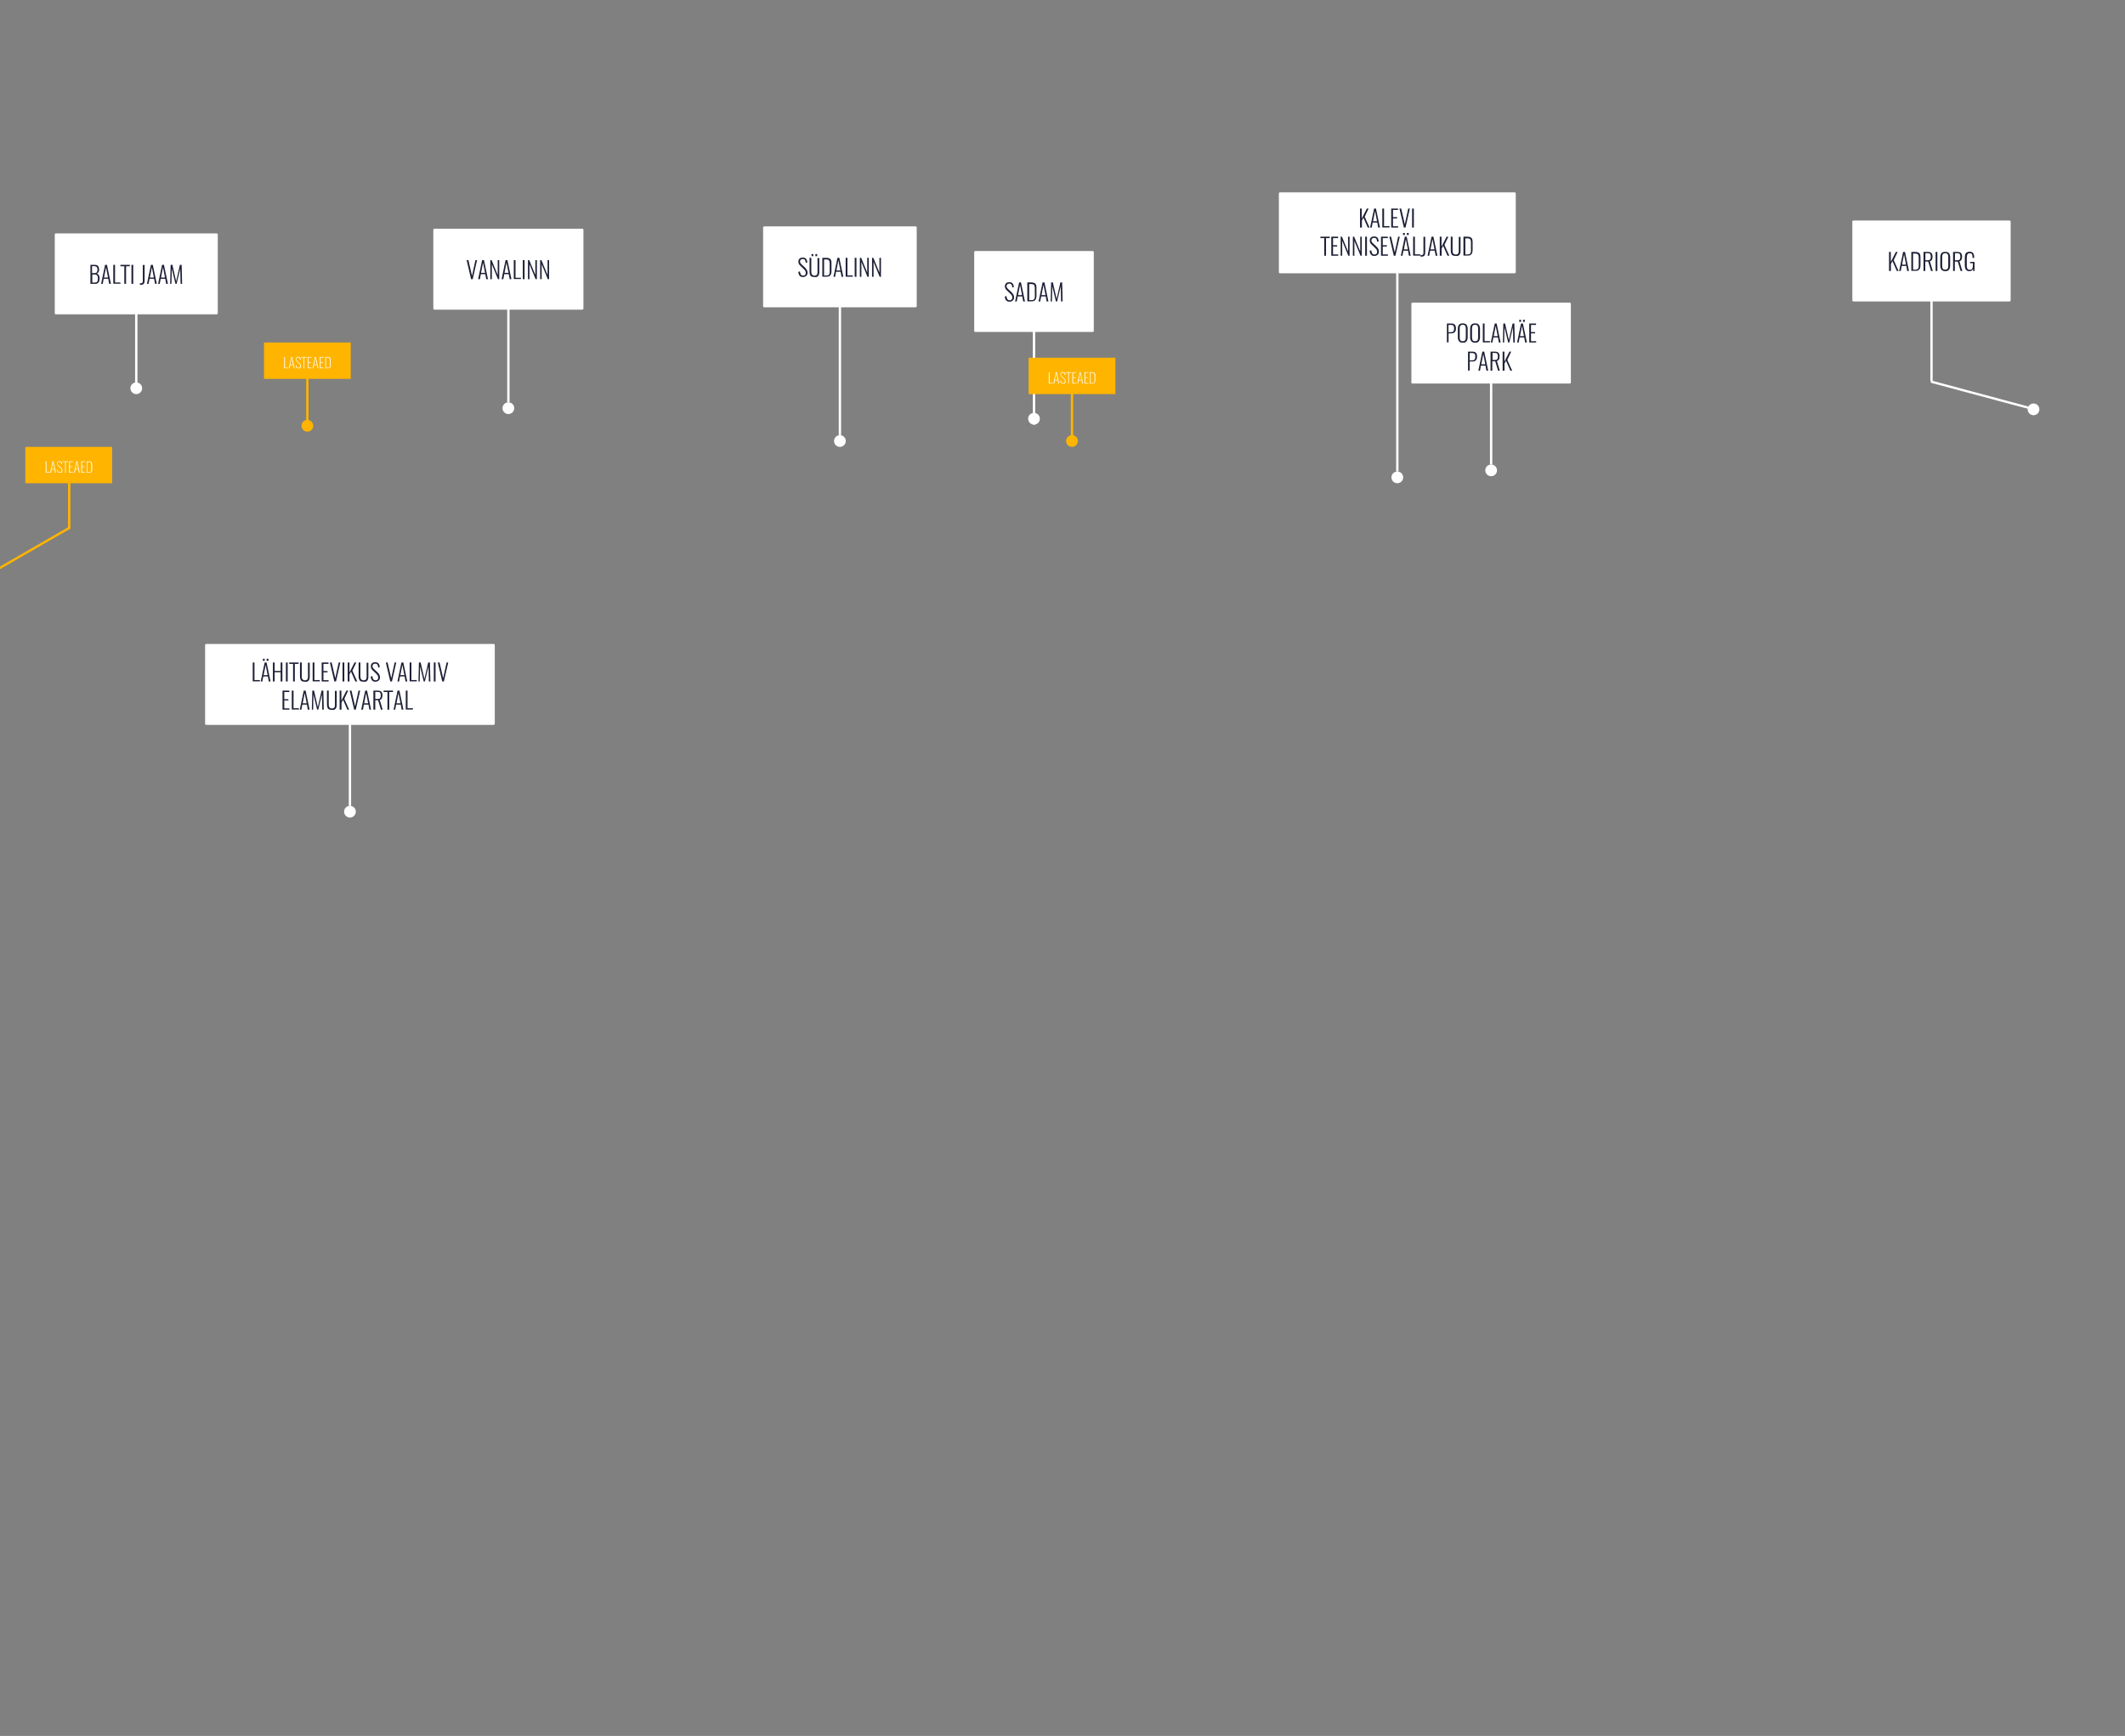 <svg xmlns="http://www.w3.org/2000/svg" xmlns:xlink="http://www.w3.org/1999/xlink" width="1812" height="1480" viewBox="426 -460 1812 1480"><rect x="426" y="-460" width="1812" height="1480" fill="#808080" stroke="none"/><defs><path id="a" d="M426-460h1812v1480H426z"/></defs><clipPath id="b"><use xlink:href="#a" overflow="visible"/></clipPath><g clip-path="url(#b)"><g fill="#fff"><path d="M1077.7-266h129v67h-129z"/><path d="M1206.7-198h-129c-.6 0-1-.4-1-1v-67c0-.6.4-1 1-1h129c.6 0 1 .4 1 1v67c0 .6-.4 1-1 1zm-128-2h127v-65h-127v65z"/></g><path fill="#fff" d="M1141.2-199h2v110h-2z"/><circle cx="1142.2" cy="-84" r="5" fill="#fff"/><path d="M1110.7-223.8c-1.3 0-2.3-.4-2.9-1.2s-1-1.9-1.1-3.2l1.4-.4c0 .4.1.8.2 1.1s.2.7.3 1 .3.6.5.8.4.4.7.5.6.2 1 .2c1.5 0 2.3-.8 2.3-2.3 0-.3 0-.7-.1-1s-.2-.6-.4-.9-.4-.6-.6-.8l-.8-.8-2.9-2.8c-1-.9-1.5-2-1.5-3.3 0-1.1.3-2 1-2.6s1.5-.9 2.7-.9h.1c1.2 0 2.1.3 2.7 1 .6.7 1 1.7 1.1 3.2l-1.3.3c-.1-1.1-.3-1.9-.7-2.5-.4-.5-1-.8-1.8-.8h-.1c-.7 0-1.3.2-1.7.6s-.6.9-.6 1.6c0 .4.1.8.3 1.2s.5.7.9 1.1l2.9 2.7c.7.7 1.3 1.4 1.7 2.1s.6 1.5.6 2.3c0 1.2-.3 2.1-1 2.7s-1.8 1.1-2.9 1.1zm9.7 0c-.6 0-1.2-.1-1.7-.2s-.9-.4-1.2-.6-.6-.6-.7-1-.3-.8-.4-1.3-.1-1-.1-1.5v-11.8h1.5v11.8c0 .4 0 .8.1 1.1s.1.6.2.9.3.5.5.7.5.3.8.5.7.2 1.1.2c.5 0 .9-.1 1.3-.2s.6-.4.8-.7.3-.7.4-1 .1-.8.1-1.3V-240h1.5v11.8c0 .6 0 1.1-.1 1.5s-.2.9-.4 1.3-.4.7-.8 1-.7.5-1.2.6-1.1 0-1.7 0zm-2.4-17.8v-1.8h1.5v1.8h-1.5zm3.3 0v-1.8h1.5v1.8h-1.5zm5.9 17.6v-16.2h3.5c.7 0 1.2.1 1.7.2s.9.4 1.3.6.6.6.8 1 .4.8.4 1.3.1 1 .1 1.6v6.4c0 .8-.1 1.5-.2 2.1s-.4 1.1-.7 1.6-.8.8-1.3 1-1.2.3-2 .3h-3.6zm1.5-1.1h2c.5 0 .9-.1 1.3-.2s.6-.3.8-.5.4-.5.5-.9.2-.7.2-1.1v-7.3c0-.5 0-1-.1-1.3s-.1-.7-.2-1-.3-.6-.5-.8-.5-.3-.8-.4-.8-.2-1.2-.2h-2v13.7zm8 1.1l3.4-16.2h1.6l3.4 16.2h-1.5l-.8-4.3h-3.9l-.8 4.3h-1.4zm2.5-5.4h3.4l-1.7-8.7-1.7 8.7zm7.9 5.4v-16.2h1.5v15h4.6v1.1h-6.1zm7.7 0v-16.2h1.5v16.2h-1.5zm4.4 0v-16.2h1.1l5.2 12.6v-12.6h1.3v16.2h-1.1l-5.2-12.7v12.7h-1.3zm10.4 0v-16.2h1.1l5.2 12.6v-12.6h1.3v16.2h-1.1l-5.2-12.7v12.7h-1.3z" fill="#1e2036"/><g fill="#fff"><path d="M2006.5-271h133v67h-133z"/><path d="M2139.5-203h-133c-.6 0-1-.4-1-1v-67c0-.6.4-1 1-1h133c.6 0 1 .4 1 1v67c0 .6-.5 1-1 1zm-132-2h131v-65h-131v65z"/></g><path fill="#fff" d="M2072-204h2v69h-2z"/><path d="M2072.3-133.7l.5-1.9 86.9 23.3-.5 1.9-86.9-23.3z" fill="#fff"/><circle cx="2160" cy="-111" r="5" fill="#fff"/><path d="M2036.8-229v-16.2h1.5v8.5l4.3-8.5h1.5l-3.3 7 4.1 9.2h-1.5l-3.7-8.4-1.3 2.4v6h-1.6zm8.6 0l3.4-16.2h1.6l3.4 16.2h-1.5l-.8-4.3h-3.9l-.8 4.3h-1.4zm2.5-5.4h3.4l-1.7-8.7-1.7 8.7zm7.9 5.4v-16.2h3.5c.7 0 1.2.1 1.7.2s.9.4 1.3.6.6.6.8 1c.2.4.4.8.4 1.3s.1 1 .1 1.6v6.4c0 .8-.1 1.5-.2 2.1-.1.6-.4 1.1-.7 1.6-.3.4-.8.8-1.3 1s-1.2.3-2 .3h-3.6zm1.5-1.1h2c.5 0 .9-.1 1.3-.2.3-.1.6-.3.8-.5.2-.2.4-.5.5-.9.1-.4.2-.7.2-1.1v-7.3c0-.5 0-1-.1-1.3 0-.4-.1-.7-.2-1-.1-.3-.3-.6-.5-.8-.2-.2-.5-.3-.8-.4s-.8-.2-1.2-.2h-2v13.7zm8.9 1.1v-16.2h3.7c1.4 0 2.5.3 3.1 1 .6.7.9 1.7.9 3.1 0 2.2-.8 3.5-2.3 3.8l2.5 8.3h-1.5l-2.4-8h-2.5v8h-1.5zm1.5-9.1h2.1c1 0 1.7-.2 2-.7.4-.5.6-1.2.6-2.3 0-1-.2-1.8-.5-2.3-.4-.5-1-.7-2-.7h-2.1v6zm8.8 9.1v-16.2h1.5v16.2h-1.5zm8.2.2c-.8 0-1.4-.1-2-.4-.5-.2-1-.6-1.3-1-.3-.5-.5-1-.7-1.6s-.2-1.3-.2-2v-6.7c0-.8.1-1.4.2-2 .1-.6.4-1.1.7-1.5.3-.4.7-.8 1.3-1s1.2-.3 2-.3 1.4.1 2 .3 1 .6 1.3 1c.3.4.5 1 .7 1.5.1.6.2 1.2.2 2v6.7c0 .6 0 1.2-.1 1.6-.1.5-.2.9-.4 1.4-.2.4-.5.8-.8 1.1s-.7.5-1.2.7c-.5.1-1 .2-1.7.2zm-1.3-1.5c.4.2.8.2 1.3.2s1-.1 1.3-.2.6-.4.8-.7.3-.7.4-1.1c.1-.4.1-.9.1-1.4v-7.3c0-.5 0-1-.1-1.4-.1-.4-.2-.7-.4-1s-.5-.5-.8-.7-.8-.2-1.3-.2-1 .1-1.3.2-.6.4-.8.7-.3.7-.4 1c-.1.4-.1.9-.1 1.4v7.3c0 .5 0 1 .1 1.4.1.4.2.7.4 1.1s.5.6.8.7zm8 1.3v-16.2h3.7c1.4 0 2.5.3 3.1 1 .6.7.9 1.7.9 3.1 0 2.2-.8 3.5-2.3 3.8l2.5 8.3h-1.5l-2.4-8h-2.5v8h-1.5zm1.5-9.1h2.1c1 0 1.7-.2 2-.7.4-.5.6-1.2.6-2.3 0-1-.2-1.8-.5-2.3-.4-.5-1-.7-2-.7h-2.1v6zm12.4 9.3c-.7 0-1.4-.1-1.9-.4s-.9-.6-1.2-1.1c-.3-.5-.5-1-.6-1.6-.1-.6-.2-1.3-.2-2.1v-6.3c0-.8.1-1.5.2-2.1s.3-1.1.6-1.6.7-.8 1.3-1c.5-.2 1.2-.4 2-.4 1.4 0 2.4.4 3 1.2s.9 1.9.9 3.5v.6h-1.4v-.6c0-1.2-.2-2.1-.5-2.6s-1-.8-1.9-.8c-.4 0-.8.1-1.1.2s-.6.3-.7.5-.3.5-.4.8-.2.7-.2 1c0 .3-.1.8-.1 1.2v6.7c0 .6 0 1.2.1 1.6.1.4.2.8.4 1.2.2.3.5.6.8.7.3.2.8.2 1.3.2 1 0 1.6-.3 2-.9.4-.6.6-1.6.6-2.8v-1.9h-2.4v-1.1h3.8v7.8h-1l-.2-1.8c-.7 1.2-1.7 1.9-3.2 1.9z" fill="#1e2036"/><g fill="#fff"><path d="M1517.5-295h200v67h-200z"/><path d="M1717.5-227h-200c-.6 0-1-.4-1-1v-67c0-.6.4-1 1-1h200c.6 0 1 .4 1 1v67c0 .6-.5 1-1 1zm-199-2h198v-65h-198v65z"/></g><path fill="#fff" d="M1616.5-228h2v170h-2z"/><circle cx="1617.5" cy="-53" r="5" fill="#fff"/><path d="M1585.7-266v-16.2h1.5v8.5l4.3-8.5h1.5l-3.3 7 4.1 9.2h-1.5l-3.7-8.4-1.3 2.4v6h-1.6zm8.6 0l3.4-16.2h1.6l3.4 16.2h-1.5l-.8-4.3h-3.9l-.8 4.3h-1.4zm2.5-5.4h3.4l-1.7-8.7-1.7 8.7zm7.9 5.4v-16.2h1.5v15h4.6v1.1h-6.1zm7.6 0v-16.2h5.8v1.2h-4.3v6.1h3.5v1.1h-3.5v6.7h4.4v1.1h-5.9zm10.8 0l-3.8-16.2h1.5l3.1 13.4 2.9-13.4h1.4l-3.7 16.2h-1.4zm7 0v-16.2h1.5v16.2h-1.5zm-74.9 24v-15h-3.3v-1.2h8v1.2h-3.2v15h-1.5zm6 0v-16.2h5.8v1.2h-4.3v6.1h3.5v1.1h-3.5v6.7h4.4v1.1h-5.9zm8 0v-16.2h1.1l5.2 12.6v-12.6h1.3v16.2h-1.1l-5.2-12.7v12.7h-1.3zm10.4 0v-16.2h1.1l5.2 12.6v-12.6h1.3v16.2h-1.1l-5.2-12.7v12.7h-1.3zm10.5 0v-16.2h1.5v16.2h-1.5zm7.8.2c-1.3 0-2.3-.4-2.9-1.2-.7-.8-1-1.9-1.1-3.2l1.4-.4c0 .4.1.8.2 1.1s.2.7.3 1c.1.3.3.6.5.8.2.2.4.4.7.5.3.1.6.2 1 .2 1.5 0 2.3-.8 2.3-2.3 0-.3 0-.7-.1-1s-.2-.6-.4-.9c-.2-.3-.4-.6-.6-.8l-.8-.8-2.9-2.8c-1-.9-1.5-2-1.5-3.3 0-1.1.3-2 1-2.6s1.5-.9 2.7-.9h.1c1.2 0 2.1.3 2.7 1 .6.7 1 1.7 1.1 3.2l-1.3.3c-.1-1.1-.3-1.9-.7-2.5-.4-.5-1-.8-1.8-.8h-.1c-.7 0-1.3.2-1.7.6-.4.4-.6.9-.6 1.6 0 .4.1.8.3 1.2.2.4.5.7.9 1.1l2.9 2.7c.7.7 1.3 1.4 1.7 2.1.4.7.6 1.5.6 2.3 0 1.2-.3 2.1-1 2.7-.9.8-1.8 1.1-2.9 1.1zm5.7-.2v-16.2h5.8v1.2h-4.3v6.1h3.5v1.1h-3.5v6.7h4.4v1.1h-5.9zm10.9 0l-3.8-16.2h1.5l3.1 13.4 2.9-13.4h1.4l-3.7 16.2h-1.4zm6 0l3.4-16.2h1.6l3.4 16.2h-1.5l-.8-4.3h-3.9l-.8 4.3h-1.4zm1.9-17.6v-1.8h1.5v1.8h-1.5zm.7 12.2h3.4l-1.7-8.7-1.7 8.7zm2.6-12.2v-1.8h1.5v1.8h-1.5zm5.3 17.6v-16.2h1.5v15h4.6v1.1h-6.1zm6.3.7v-1.2h1c.3 0 .5-.1.7-.2s.3-.2.4-.3c.1-.1.2-.3.3-.5.1-.2.1-.5.1-.7v-13.9h1.5v13c0 .6 0 1-.1 1.4-.1.4-.1.7-.3 1.1-.1.3-.3.6-.6.8-.2.2-.6.3-.9.4-.4.1-.8.2-1.4.2h-.7zm6-.7l3.4-16.2h1.6l3.4 16.2h-1.5l-.8-4.3h-3.9l-.8 4.3h-1.4zm2.5-5.4h3.4l-1.7-8.7-1.7 8.7zm7.9 5.4v-16.2h1.5v8.5l4.3-8.5h1.5l-3.3 7 4.1 9.2h-1.5l-3.7-8.4-1.3 2.4v6h-1.6zm13.5.2c-.6 0-1.2-.1-1.7-.2s-.9-.4-1.2-.6c-.3-.3-.6-.6-.7-1-.2-.4-.3-.8-.4-1.3-.1-.4-.1-1-.1-1.5v-11.8h1.5v11.8c0 .4 0 .8.1 1.1 0 .3.1.6.2.9s.3.5.5.7.5.3.8.5c.3.1.7.2 1.1.2.5 0 .9-.1 1.3-.2.4-.2.6-.4.8-.7.2-.3.3-.7.4-1 .1-.4.1-.8.1-1.3V-258h1.5v11.8c0 .6 0 1.1-.1 1.5s-.2.9-.4 1.3-.4.7-.8 1c-.3.3-.7.5-1.2.6s-1.1 0-1.7 0zm6.7-.2v-16.2h3.5c.7 0 1.2.1 1.7.2s.9.4 1.3.6.6.6.8 1c.2.4.4.8.4 1.3s.1 1 .1 1.6v6.4c0 .8-.1 1.5-.2 2.1-.1.6-.4 1.1-.7 1.6-.3.4-.8.8-1.3 1s-1.2.3-2 .3h-3.6zm1.6-1.1h2c.5 0 .9-.1 1.3-.2.3-.1.6-.3.8-.5.2-.2.4-.5.5-.9.1-.4.2-.7.2-1.1v-7.3c0-.5 0-1-.1-1.3 0-.4-.1-.7-.2-1-.1-.3-.3-.6-.5-.8-.2-.2-.5-.3-.8-.4s-.8-.2-1.2-.2h-2v13.7z" fill="#1e2036"/><g fill="#fff"><path d="M1630.5-201h134v67h-134z"/><path d="M1764.5-133h-134c-.6 0-1-.4-1-1v-67c0-.6.4-1 1-1h134c.6 0 1 .4 1 1v67c0 .6-.5 1-1 1zm-133-2h132v-65h-132v65z"/></g><path fill="#fff" d="M1696.5-134h2v70h-2z"/><circle cx="1697.5" cy="-59" r="5" fill="#fff"/><path d="M1659.8-168v-16.2h3.9c.7 0 1.3.1 1.8.3s.9.5 1.2.9.5.8.6 1.3c.1.5.2 1.1.2 1.8 0 .6-.1 1.1-.2 1.6s-.4.9-.7 1.3c-.3.4-.7.7-1.2.9-.5.2-1.1.3-1.8.3h-2.4v7.7h-1.4zm1.5-8.8h1.9c1 0 1.7-.2 2.1-.7.4-.5.6-1.3.6-2.4 0-1.2-.2-2.1-.6-2.5-.4-.4-1.1-.6-2.2-.6h-2v6.2zm12 9c-.8 0-1.4-.1-2-.4-.6-.2-1-.6-1.3-1-.3-.5-.5-1-.7-1.6s-.2-1.3-.2-2v-6.7c0-.8.1-1.4.2-2 .1-.6.4-1.1.7-1.5.3-.4.7-.8 1.3-1s1.2-.3 2-.3 1.4.1 2 .3 1 .6 1.3 1c.3.4.5 1 .7 1.5.1.6.2 1.2.2 2v6.7c0 .6 0 1.2-.1 1.6-.1.5-.2.9-.4 1.4-.2.4-.5.8-.8 1.1s-.7.5-1.2.7c-.5.1-1.1.2-1.7.2zm-1.3-1.5c.4.2.8.2 1.3.2s1-.1 1.3-.2.6-.4.8-.7.3-.7.4-1.1c.1-.4.1-.9.1-1.4v-7.3c0-.5 0-1-.1-1.4-.1-.4-.2-.7-.4-1s-.5-.5-.8-.7-.8-.2-1.3-.2-1 .1-1.3.2-.6.4-.8.7-.3.7-.4 1c-.1.4-.1.9-.1 1.4v7.3c0 .5 0 1 .1 1.4.1.4.2.7.4 1.1s.4.6.8.7zm11.8 1.5c-.8 0-1.4-.1-2-.4-.6-.2-1-.6-1.3-1-.3-.5-.5-1-.7-1.6s-.2-1.3-.2-2v-6.7c0-.8.1-1.4.2-2 .1-.6.4-1.1.7-1.5.3-.4.7-.8 1.3-1s1.2-.3 2-.3 1.4.1 2 .3 1 .6 1.3 1c.3.4.5 1 .7 1.5.1.6.2 1.2.2 2v6.7c0 .6 0 1.2-.1 1.6-.1.5-.2.9-.4 1.4-.2.4-.5.8-.8 1.1s-.7.5-1.2.7c-.5.1-1.1.2-1.7.2zm-1.3-1.5c.4.2.8.2 1.3.2s1-.1 1.3-.2.6-.4.8-.7.3-.7.4-1.1c.1-.4.1-.9.1-1.4v-7.3c0-.5 0-1-.1-1.4-.1-.4-.2-.7-.4-1s-.5-.5-.8-.7-.8-.2-1.3-.2-1 .1-1.3.2-.6.4-.8.7-.3.7-.4 1c-.1.4-.1.9-.1 1.4v7.3c0 .5 0 1 .1 1.4.1.4.2.7.4 1.1s.4.6.8.7zm7.9 1.3v-16.2h1.5v15h4.6v1.1h-6.1zm6.8 0l3.4-16.2h1.6l3.4 16.2h-1.5l-.8-4.3h-3.9l-.8 4.3h-1.4zm2.5-5.4h3.4l-1.7-8.7-1.7 8.7zm7.8 5.4l.4-16.2h1.5l3.2 14.1 3.2-14.1h1.5l.4 16.2h-1.3l-.3-12.9-3.1 12.9h-1l-3.1-12.9-.3 12.9h-1.1zm12.1 0l3.4-16.2h1.6l3.4 16.2h-1.5l-.8-4.3h-3.9l-.8 4.3h-1.4zm1.9-17.6v-1.8h1.5v1.8h-1.5zm.6 12.2h3.4l-1.7-8.7-1.7 8.7zm2.6-12.2v-1.8h1.5v1.8h-1.5zm5.3 17.6v-16.2h5.8v1.2h-4.3v6.1h3.5v1.1h-3.5v6.7h4.4v1.1h-5.9zm-52.2 24v-16.2h3.9c.7 0 1.3.1 1.8.3s.9.5 1.2.9.5.8.6 1.3c.1.5.2 1.1.2 1.8 0 .6-.1 1.1-.2 1.6s-.4.9-.7 1.3c-.3.4-.7.7-1.2.9-.5.2-1.1.3-1.8.3h-2.4v7.7h-1.4zm1.6-8.8h1.9c1 0 1.7-.2 2.1-.7.4-.5.6-1.3.6-2.4 0-1.2-.2-2.1-.6-2.5-.4-.4-1.1-.6-2.2-.6h-2v6.2zm7.2 8.8l3.4-16.2h1.6l3.4 16.2h-1.5l-.8-4.3h-3.9l-.8 4.3h-1.4zm2.5-5.4h3.4l-1.7-8.7-1.7 8.7zm7.9 5.4v-16.2h3.7c1.4 0 2.5.3 3.1 1 .6.7.9 1.7.9 3.1 0 2.2-.8 3.5-2.3 3.8l2.5 8.3h-1.5l-2.4-8h-2.5v8h-1.5zm1.6-9.1h2.1c1 0 1.7-.2 2-.7.4-.5.6-1.2.6-2.3 0-1-.2-1.8-.5-2.3-.4-.5-1-.7-2-.7h-2.1v6zm8.7 9.1v-16.2h1.5v8.5l4.3-8.5h1.5l-3.3 7 4.1 9.2h-1.5l-3.7-8.4-1.3 2.4v6h-1.6z" fill="#1e2036"/><g fill="#fff"><path d="M601.9 90h245v67h-245z"/><path d="M846.9 158h-245c-.6 0-1-.4-1-1V90c0-.6.4-1 1-1h245c.6 0 1 .4 1 1v67c0 .6-.5 1-1 1zm-244-2h243V91h-243v65z"/></g><path fill="#fff" d="M723.4 157h2v70h-2z"/><circle cx="724.4" cy="232" r="5" fill="#fff"/><path d="M641.5 121v-16.2h1.5v15h4.6v1.1h-6.1zm6.8 0l3.4-16.2h1.6l3.4 16.2h-1.5l-.8-4.3h-3.9l-.8 4.3h-1.4zm1.9-17.6v-1.8h1.5v1.8h-1.5zm.6 12.2h3.4l-1.7-8.7-1.7 8.7zm2.6-12.2v-1.8h1.5v1.8h-1.5zm5.3 17.6v-16.2h1.5v7.2h5.1v-7.2h1.5V121h-1.5v-7.9h-5.1v7.9h-1.5zm11.1 0v-16.2h1.5V121h-1.5zm6.1 0v-15h-3.3v-1.2h8v1.2h-3.2v15h-1.5zm10 .2c-.6 0-1.2-.1-1.7-.2s-.9-.4-1.2-.6-.6-.6-.7-1-.3-.8-.4-1.3-.1-1-.1-1.5v-11.8h1.5v11.8c0 .4 0 .8.1 1.1s.1.6.2.9.3.5.5.7.5.3.8.5.7.2 1.1.2c.5 0 .9-.1 1.3-.2s.6-.4.8-.7.3-.7.4-1 .1-.8.1-1.3V105h1.5v11.8c0 .6 0 1.1-.1 1.5s-.2.9-.4 1.3-.4.7-.8 1-.7.5-1.2.6-1.1 0-1.7 0zm6.7-.2v-16.2h1.5v15h4.6v1.1h-6.1zm7.7 0v-16.2h5.8v1.2h-4.3v6.1h3.5v1.1h-3.5v6.7h4.4v1.1h-5.9zm10.8 0l-3.8-16.2h1.5l3.1 13.4 2.9-13.4h1.4l-3.7 16.2h-1.4zm7 0v-16.2h1.5V121h-1.5zm4.4 0v-16.2h1.5v8.5l4.3-8.5h1.5l-3.3 7 4.1 9.2H729l-3.7-8.4-1.3 2.4v6h-1.5zm13.4.2c-.6 0-1.2-.1-1.7-.2s-.9-.4-1.2-.6-.6-.6-.7-1-.3-.8-.4-1.3-.1-1-.1-1.5v-11.8h1.5v11.8c0 .4 0 .8.1 1.1s.1.6.2.9.3.5.5.7.5.3.8.5.7.2 1.1.2c.5 0 .9-.1 1.3-.2s.6-.4.8-.7.3-.7.4-1 .1-.8.1-1.3V105h1.5v11.8c0 .6 0 1.1-.1 1.5s-.2.9-.4 1.3-.4.7-.8 1-.7.5-1.2.6-1.1 0-1.7 0zm10.2 0c-1.3 0-2.3-.4-2.9-1.2s-1-1.9-1.1-3.2l1.4-.4c0 .4.1.8.2 1.1s.2.7.3 1 .3.6.5.8.4.4.7.5.6.2 1 .2c1.5 0 2.3-.8 2.3-2.3 0-.3 0-.7-.1-1s-.2-.6-.4-.9-.4-.6-.6-.8l-.8-.8-2.9-2.8c-1-.9-1.5-2-1.5-3.3 0-1.1.3-2 1-2.6s1.5-.9 2.7-.9h.1c1.2 0 2.1.3 2.7 1 .6.7 1 1.7 1.1 3.2l-1.3.3c-.1-1.1-.3-1.9-.7-2.5-.4-.5-1-.8-1.8-.8h-.1c-.7 0-1.3.2-1.7.6s-.6.9-.6 1.6c0 .4.1.8.3 1.2s.5.7.9 1.1l2.9 2.7c.7.7 1.3 1.4 1.7 2.1s.6 1.5.6 2.3c0 1.2-.3 2.1-1 2.7s-1.7 1.1-2.9 1.1zm12.7-.2l-3.8-16.2h1.5l3.1 13.4 2.9-13.4h1.4l-3.7 16.2h-1.4zm6.1 0l3.4-16.2h1.6l3.4 16.2h-1.5l-.8-4.3h-3.9l-.8 4.3h-1.4zm2.5-5.4h3.4l-1.7-8.7-1.7 8.7zm7.9 5.4v-16.2h1.5v15h4.6v1.1h-6.1zm7.5 0l.4-16.2h1.5l3.2 14.1 3.2-14.1h1.5l.4 16.2h-1.3l-.3-12.9-3.1 12.9h-1l-3.1-12.9-.3 12.9h-1.1zm13.1 0v-16.2h1.5V121h-1.5zm7.2 0l-3.8-16.2h1.5l3.1 13.4 2.9-13.4h1.4l-3.7 16.2h-1.4zm-136.2 24v-16.2h5.8v1.2h-4.3v6.1h3.5v1.1h-3.5v6.7h4.4v1.1h-5.9zm7.9 0v-16.2h1.5v15h4.6v1.1h-6.1zm6.8 0l3.4-16.2h1.6L690 145h-1.5l-.8-4.3h-3.9l-.8 4.3h-1.4zm2.5-5.4h3.4l-1.7-8.7-1.7 8.7zm7.8 5.4l.4-16.2h1.5l3.2 14.1 3.2-14.1h1.5l.4 16.2h-1.3l-.3-12.9-3.1 12.9h-1l-3.1-12.9-.3 12.9h-1.1zm17 .2c-.6 0-1.2-.1-1.7-.2s-.9-.4-1.2-.6-.6-.6-.7-1-.3-.8-.4-1.3-.1-1-.1-1.5v-11.8h1.5v11.8c0 .4 0 .8.1 1.1s.1.6.2.9.3.5.5.7.5.3.8.5.7.2 1.1.2c.5 0 .9-.1 1.3-.2s.6-.4.8-.7.3-.7.4-1 .1-.8.1-1.3V129h1.5v11.8c0 .6 0 1.1-.1 1.5s-.2.9-.4 1.3-.4.7-.8 1-.7.5-1.2.6-1.1 0-1.7 0zm6.7-.2v-16.2h1.5v8.5l4.3-8.5h1.5l-3.3 7 4.1 9.2h-1.5l-3.7-8.4-1.3 2.4v6h-1.6zm12.4 0l-3.8-16.2h1.5l3.1 13.4 2.9-13.4h1.4l-3.7 16.2H728zm6 0l3.4-16.2h1.6l3.4 16.2H741l-.8-4.3h-3.9l-.8 4.3H734zm2.5-5.4h3.4l-1.7-8.7-1.7 8.7zm7.9 5.4v-16.2h3.7c1.4 0 2.5.3 3.1 1s.9 1.7.9 3.1c0 2.2-.8 3.5-2.3 3.8l2.5 8.3h-1.5l-2.4-8H746v8h-1.6zm1.6-9.1h2.1c1 0 1.7-.2 2-.7s.6-1.2.6-2.3c0-1-.2-1.8-.5-2.3s-1-.7-2-.7H746v6zm10.4 9.1v-15h-3.3v-1.2h8v1.2h-3.2v15h-1.5zm5.2 0l3.4-16.2h1.6L770 145h-1.5l-.8-4.3h-3.9l-.8 4.3h-1.4zm2.5-5.4h3.4l-1.7-8.7-1.7 8.7zm7.9 5.4v-16.2h1.5v15h4.6v1.1H772z" fill="#1e2036"/><g fill="#fff"><path d="M796.5-264h126v67h-126z"/><path d="M922.5-196h-126c-.6 0-1-.4-1-1v-67c0-.6.4-1 1-1h126c.6 0 1 .4 1 1v67c0 .6-.5 1-1 1zm-125-2h124v-65h-124v65z"/></g><path fill="#fff" d="M858.5-197h2v80h-2z"/><circle cx="859.5" cy="-112" r="5" fill="#fff"/><path d="M827.7-222l-3.8-16.2h1.5l3.1 13.4 2.9-13.4h1.4l-3.7 16.2h-1.4zm6 0l3.4-16.2h1.6l3.4 16.2h-1.5l-.8-4.3H836l-.8 4.3h-1.5zm2.5-5.4h3.4l-1.7-8.7-1.7 8.7zm7.9 5.4v-16.2h1.1l5.2 12.6v-12.6h1.3v16.2h-1.1l-5.2-12.7v12.7h-1.3zm9.6 0l3.4-16.2h1.6l3.4 16.2h-1.5l-.8-4.3H856l-.8 4.3h-1.5zm2.5-5.4h3.4l-1.7-8.7-1.7 8.7zm7.9 5.4v-16.2h1.5v15h4.6v1.1h-6.1zm7.7 0v-16.2h1.5v16.2h-1.5zm4.4 0v-16.2h1.1l5.2 12.6v-12.6h1.3v16.2h-1.1l-5.2-12.7v12.7h-1.3zm10.4 0v-16.2h1.1l5.2 12.6v-12.6h1.3v16.2h-1.1l-5.2-12.7v12.7h-1.3z" fill="#1e2036"/><g fill="#fff"><path d="M1257.7-245h100v67h-100z"/><path d="M1357.7-177h-100c-.6 0-1-.4-1-1v-67c0-.6.4-1 1-1h100c.6 0 1 .4 1 1v67c0 .6-.5 1-1 1zm-99-2h98v-65h-98v65z"/></g><path fill="#fff" d="M1306.7-178h2v80h-2z"/><circle cx="1307.7" cy="-103" r="5" fill="#fff"/><path d="M1286.8-202.8c-1.3 0-2.3-.4-2.9-1.2-.7-.8-1-1.9-1.1-3.2l1.4-.4c0 .4.1.8.2 1.1s.2.7.3 1c.1.3.3.6.5.8.2.2.4.4.7.5.3.1.6.2 1 .2 1.5 0 2.3-.8 2.3-2.3 0-.3 0-.7-.1-1s-.2-.6-.4-.9c-.2-.3-.4-.6-.6-.8l-.8-.8-2.9-2.8c-1-.9-1.5-2-1.5-3.3 0-1.1.3-2 1-2.6s1.5-.9 2.7-.9h.1c1.2 0 2.1.3 2.7 1 .6.7 1 1.7 1.1 3.2l-1.3.3c-.1-1.1-.3-1.9-.7-2.5-.4-.5-1-.8-1.8-.8h-.1c-.7 0-1.3.2-1.7.6-.4.4-.6.9-.6 1.6 0 .4.1.8.3 1.2.2.4.5.7.9 1.1l2.9 2.7c.7.7 1.3 1.4 1.7 2.1.4.7.6 1.5.6 2.3 0 1.2-.3 2.1-1 2.7-.9.8-1.8 1.1-2.9 1.1zm4.8-.2l3.4-16.2h1.6l3.4 16.2h-1.5l-.8-4.3h-3.9l-.8 4.3h-1.4zm2.5-5.4h3.4l-1.7-8.7-1.7 8.7zm7.9 5.4v-16.2h3.5c.7 0 1.2.1 1.7.2s.9.4 1.3.6.6.6.8 1c.2.4.4.8.4 1.3s.1 1 .1 1.6v6.4c0 .8-.1 1.5-.2 2.1-.1.6-.4 1.1-.7 1.6-.3.4-.8.8-1.3 1s-1.2.3-2 .3h-3.6zm1.6-1.1h2c.5 0 .9-.1 1.3-.2.3-.1.6-.3.8-.5.2-.2.4-.5.5-.9.1-.4.2-.7.2-1.1v-7.3c0-.5 0-1-.1-1.3 0-.4-.1-.7-.2-1-.1-.3-.3-.6-.5-.8-.2-.2-.5-.3-.8-.4s-.8-.2-1.2-.2h-2v13.7zm8 1.1l3.4-16.2h1.6l3.4 16.2h-1.5l-.8-4.3h-3.9l-.8 4.3h-1.4zm2.5-5.4h3.4l-1.7-8.7-1.7 8.7zm7.8 5.4l.4-16.2h1.5l3.2 14.1 3.2-14.1h1.5l.4 16.2h-1.3l-.3-12.9-3.1 12.9h-1l-3.1-12.9-.3 12.9h-1.1z" fill="#1e2036"/><g fill="#fff"><path d="M473.7-260h137v67h-137z"/><path d="M610.7-192h-137c-.6 0-1-.4-1-1v-67c0-.6.4-1 1-1h137c.6 0 1 .4 1 1v67c0 .6-.5 1-1 1zm-136-2h135v-65h-135v65z"/></g><path fill="#fff" d="M541.2-193h2v60h-2z"/><circle cx="542.2" cy="-129" r="5" fill="#fff"/><path d="M503.1-218v-16.2h3.5c1.4 0 2.4.3 3 1 .6.7.9 1.7.9 3 0 .6-.1 1.1-.2 1.5s-.3.9-.7 1.2c-.3.4-.7.6-1.2.7.5.1.8.3 1.2.6.3.3.6.6.8 1 .2.4.3.8.4 1.2s.1.8.1 1.3 0 1-.1 1.5-.2.9-.4 1.3-.4.7-.7 1-.6.5-1.1.7-1 .2-1.6.2h-3.9zm1.5-9.2h2.2c.9 0 1.5-.3 1.8-.8.3-.5.5-1.2.5-2.2 0-1-.2-1.8-.7-2.2s-1.2-.7-2.4-.7h-1.5v5.9zm0 8.1h2.2c1 0 1.7-.3 2.1-.8s.6-1.5.6-2.7c0-2.2-.9-3.4-2.6-3.4h-2.2v6.9zm7.6 1.1l3.4-16.2h1.6l3.4 16.2h-1.5l-.8-4.3h-3.9l-.8 4.3h-1.4zm2.5-5.4h3.4l-1.7-8.7-1.7 8.7zm7.9 5.4v-16.2h1.5v15h4.6v1.1h-6.1zm9.4 0v-15h-3.3v-1.2h8v1.2h-3.2v15H532zm6.1 0v-16.2h1.5v16.2h-1.5zm7.2.7v-1.2h1c.3 0 .5-.1.7-.2s.3-.2.4-.3c.1-.1.2-.3.3-.5.1-.2.1-.5.1-.7v-13.9h1.5v13c0 .6 0 1-.1 1.4-.1.4-.1.7-.3 1.1-.1.3-.3.6-.6.8-.2.2-.6.3-.9.4-.4.1-.8.2-1.4.2h-.7zm6-.7l3.4-16.2h1.6l3.4 16.2h-1.5l-.8-4.3h-3.9l-.8 4.3h-1.4zm2.5-5.4h3.4l-1.7-8.7-1.7 8.7zm7 5.4l3.4-16.2h1.6l3.4 16.2h-1.5l-.8-4.3H563l-.8 4.3h-1.4zm2.5-5.4h3.4l-1.7-8.7-1.7 8.7zm7.8 5.4l.4-16.2h1.5l3.2 14.1 3.2-14.1h1.5l.4 16.2H580l-.3-12.9-3.1 12.9h-1l-3.1-12.9-.3 12.9h-1.1z" fill="#1e2036"/><path fill="#ffb400" d="M1303.1-155h74v31h-74z"/><path d="M1339.1-125h2v40h-2v-40zm1 36c2.8 0 5 2.2 5 5s-2.2 5-5 5-5-2.2-5-5 2.2-5 5-5z" fill="#ffb400"/><path d="M1320.3-133v-9.7h.7v9.2h2.9v.5h-3.6zm4 0l2-9.7h.8l2.1 9.7h-.7l-.5-2.7h-2.5l-.5 2.7h-.7zm1.2-3.2h2.3l-1.2-5.8-1.1 5.8zm6.9 3.3c-1.4 0-2.2-.8-2.3-2.5l.6-.2c0 .3.1.5.1.7s.1.4.2.6.2.3.3.5.3.2.5.3.4.1.7.1c1 0 1.6-.5 1.6-1.6 0-.4-.1-.8-.3-1.1s-.5-.7-1-1.1l-1.8-1.8c-.6-.6-.8-1.2-.8-1.8 0-.6.2-1.1.6-1.5s.9-.5 1.5-.5c.7 0 1.2.2 1.6.6s.6 1 .6 1.9l-.6.1c-.1-.7-.2-1.2-.5-1.5s-.6-.5-1.2-.5h-.1c-.5 0-.8.1-1.1.4s-.4.6-.4 1.1c0 .3.1.5.2.7s.3.5.6.7l1.8 1.7c.4.4.8.9 1.1 1.3s.4.9.4 1.4c0 .7-.2 1.2-.6 1.6s-1.1.4-1.7.4zm4.5-.1v-9.2h-2.1v-.5h4.7v.5h-2v9.2h-.6zm3.5 0v-9.7h3.4v.5h-2.7v3.9h2.2v.5h-2.2v4.3h2.7v.5h-3.4zm4.2 0l2-9.7h.8l2.1 9.7h-.7l-.5-2.7h-2.5l-.5 2.7h-.7zm1.3-3.2h2.3l-1.2-5.8-1.1 5.8zm4.8 3.2v-9.7h3.4v.5h-2.7v3.9h2.2v.5h-2.2v4.3h2.7v.5h-3.4zm4.7 0v-9.7h2.1c.5 0 .9.1 1.2.2s.6.3.8.6.3.6.4.9.1.7.1 1.1v4c0 .4 0 .8-.1 1.2s-.2.6-.4.9-.4.5-.8.6-.7.2-1.2.2h-2.1zm.7-.5h1.5c.3 0 .6 0 .8-.1s.4-.2.5-.3.2-.3.3-.5.1-.4.1-.7v-5.5c0-.2-.1-.4-.2-.6s-.2-.4-.3-.5-.3-.2-.5-.3-.5-.1-.8-.1h-1.5v8.6z" fill="#fff"/><path fill="#ffb400" d="M651.1-168h74v31h-74z"/><path d="M687.1-138h2v40h-2v-40zm1 36c2.8 0 5 2.2 5 5s-2.2 5-5 5-5-2.2-5-5 2.2-5 5-5z" fill="#ffb400"/><path d="M668.3-146v-9.7h.7v9.2h2.9v.5h-3.6zm4 0l2-9.7h.8l2.1 9.7h-.7l-.5-2.7h-2.5l-.5 2.7h-.7zm1.2-3.2h2.3l-1.2-5.8-1.1 5.8zm6.9 3.3c-1.4 0-2.2-.8-2.3-2.5l.6-.2c0 .3.1.5.1.7s.1.4.2.6.2.3.3.5.3.2.5.3.4.1.7.1c1 0 1.6-.5 1.6-1.6 0-.4-.1-.8-.3-1.1s-.5-.7-1-1.1L679-152c-.6-.6-.8-1.2-.8-1.8 0-.6.2-1.1.6-1.5s.9-.5 1.5-.5c.7 0 1.2.2 1.6.6s.6 1 .6 1.9l-.6.1c-.1-.7-.2-1.2-.5-1.5s-.6-.5-1.2-.5h-.1c-.5 0-.8.1-1.1.4s-.4.6-.4 1.1c0 .3.1.5.2.7s.3.5.6.7l1.8 1.7c.4.4.8.9 1.1 1.3s.4.9.4 1.4c0 .7-.2 1.2-.6 1.6s-1.1.4-1.7.4zm4.5-.1v-9.2h-2.1v-.5h4.7v.5h-2v9.2h-.6zm3.5 0v-9.7h3.4v.5H689v3.9h2.2v.5H689v4.3h2.7v.5h-3.3zm4.2 0l2-9.7h.8l2.1 9.7h-.7l-.5-2.7h-2.5l-.5 2.7h-.7zm1.3-3.2h2.3L695-155l-1.1 5.8zm4.8 3.2v-9.7h3.4v.5h-2.7v3.9h2.2v.5h-2.2v4.3h2.7v.5h-3.4zm4.7 0v-9.7h2.1c.5 0 .9.1 1.2.2s.6.3.8.6.3.6.4.9.1.7.1 1.1v4c0 .4 0 .8-.1 1.2s-.2.6-.4.9-.4.5-.8.6-.7.2-1.2.2h-2.1zm.7-.5h1.5c.3 0 .6 0 .8-.1s.4-.2.5-.3.2-.3.3-.5.1-.4.1-.7v-5.5c0-.2-.1-.4-.2-.6s-.2-.4-.3-.5-.3-.2-.5-.3-.5-.1-.8-.1H704v8.6z" fill="#fff"/><path fill="#ffb400" d="M447.6-79h74v31h-74z"/><path fill="#ffb400" d="M484-49h2v40h-2z"/><path d="M484.8-10.9l1 1.7-107.6 62-1-1.7 107.6-62z" fill="#ffb400"/><path d="M464.9-57v-9.7h.7v9.2h2.9v.5h-3.6zm3.9 0l2-9.7h.8l2.1 9.7h-.7l-.5-2.7H470l-.5 2.7h-.7zm1.3-3.2h2.3l-1.2-5.8-1.1 5.8zm6.8 3.3c-1.4 0-2.2-.8-2.3-2.5l.6-.2c0 .3.1.5.1.7s.1.4.2.6.2.3.3.5.3.2.5.3.4.1.7.1c1 0 1.6-.5 1.6-1.6 0-.4-.1-.8-.3-1.1s-.5-.7-1-1.1l-1.8-1.8c-.6-.6-.8-1.2-.8-1.8 0-.6.2-1.1.6-1.5s.9-.5 1.5-.5c.7 0 1.2.2 1.6.6s.6 1 .6 1.9l-.6.1c-.1-.7-.2-1.2-.5-1.5s-.6-.5-1.2-.5h-.1c-.5 0-.8.1-1.1.4s-.4.6-.4 1.1c0 .3.1.5.2.7s.3.5.6.7l1.8 1.7c.4.4.8.9 1.1 1.3s.4.9.4 1.4c0 .7-.2 1.2-.6 1.6s-1 .4-1.7.4zm4.6-.1v-9.2h-2.1v-.5h4.7v.5h-2v9.2h-.6zm3.4 0v-9.7h3.4v.5h-2.7v3.9h2.2v.5h-2.2v4.3h2.7v.5h-3.4zm4.2 0l2-9.7h.8L494-57h-.7l-.5-2.7h-2.5l-.5 2.7h-.7zm1.3-3.2h2.3l-1.2-5.8-1.1 5.8zm4.9 3.2v-9.7h3.4v.5H496v3.9h2.2v.5H496v4.3h2.7v.5h-3.4zm4.7 0v-9.7h2.1c.5 0 .9.1 1.2.2s.6.3.8.6.3.6.4.9.1.7.1 1.1v4c0 .4 0 .8-.1 1.2s-.2.6-.4.9-.4.5-.8.6-.7.2-1.2.2H500zm.6-.5h1.5c.3 0 .6 0 .8-.1s.4-.2.5-.3.2-.3.3-.5.1-.4.1-.7v-5.5c0-.2-.1-.4-.2-.6s-.2-.4-.3-.5-.3-.2-.5-.3-.5-.1-.8-.1h-1.5v8.6z" fill="#fff"/></g></svg>